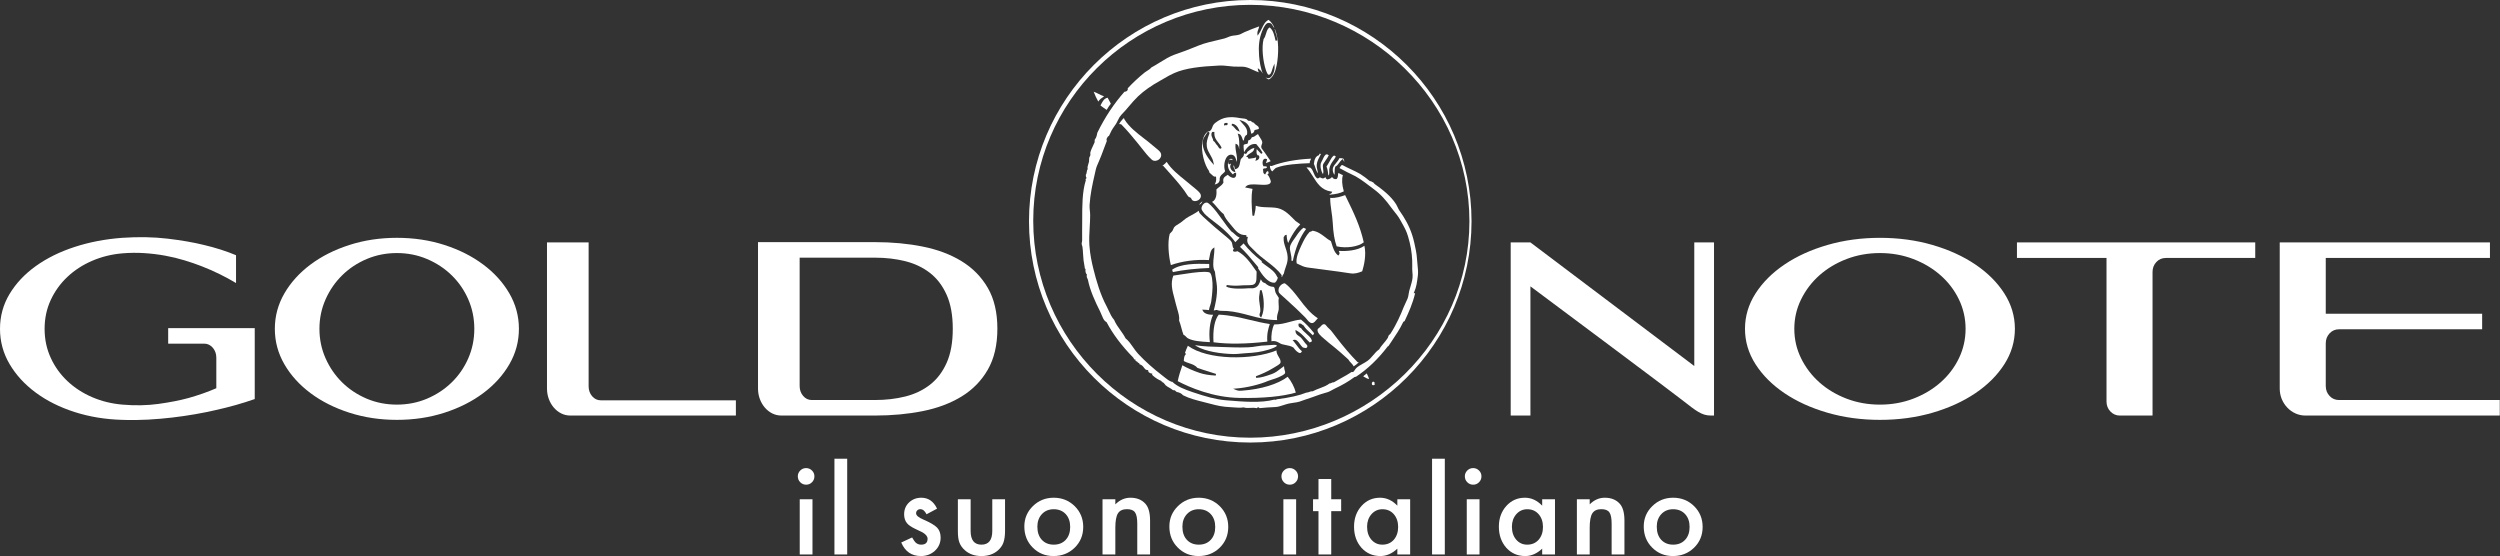 <svg xmlns="http://www.w3.org/2000/svg" width="3990" height="888" viewBox="0 0 3990 888" fill="none"><rect x="0" y="0" width="3990" height="888" fill="#333333" stroke="none"/><g clip-path="url(#clip0_1_2)"><path d="M345.245 570.917C345.245 564.685 343.375 559.381 339.619 555.017C335.872 550.665 331.316 548.457 325.96 548.457H268.409V523.691H406.551V537.511V554.311V636.864C386.829 643.829 365.599 649.816 342.879 654.792C333.236 657.033 322.684 659.137 311.223 661.125C299.761 663.129 287.761 664.873 275.231 666.364C262.7 667.853 249.689 668.983 236.191 669.724C222.699 670.464 208.981 670.608 195.052 670.095C168.061 669.353 142.731 665.176 119.051 657.588C95.388 650.001 74.704 639.652 57.037 626.591C39.36 613.52 25.441 598.336 15.268 581.04C5.086 563.743 0 544.997 0 524.829C0 504.66 5.086 486.115 15.268 469.189C25.441 452.253 39.36 437.441 57.046 424.751C74.73 412.052 95.404 401.844 119.085 394.123C142.756 386.4 168.096 381.559 195.095 379.555C221.024 377.811 245.075 378.249 267.256 380.884C289.437 383.503 308.663 386.821 324.957 390.831C344.024 395.327 361.271 400.835 376.707 407.327V451.74C359.78 441.533 341.472 432.591 321.775 424.877C313.412 421.627 304.368 418.527 294.616 415.547C284.873 412.548 274.591 410.064 263.779 408.076C252.965 406.089 241.773 404.717 230.203 403.967C218.64 403.225 206.968 403.344 195.195 404.345C178.049 405.828 161.991 409.811 147 416.287C132.011 422.747 118.891 431.268 107.648 441.845C96.39 452.423 87.505 464.725 80.979 478.797C74.452 492.844 71.184 508.213 71.184 524.879C71.184 541.544 74.452 556.972 80.987 571.145C87.513 585.335 96.398 597.705 107.657 608.265C118.891 618.841 132.011 627.373 147.009 633.84C161.999 640.308 178.067 644.283 195.204 645.765C215.549 647.525 234.776 647.147 252.872 644.655C270.977 642.161 286.877 639.037 300.587 635.307C316.645 630.8 331.535 625.571 345.245 619.584V570.917Z" fill="white"></path><path d="M828.184 524.829C828.184 544.997 823.097 563.86 812.917 581.411C802.744 598.977 788.815 614.329 771.139 627.525C753.463 640.713 732.839 651.129 709.268 658.709C685.705 666.304 660.408 670.095 633.411 670.095C606.623 670.095 581.392 666.304 557.712 658.709C534.04 651.129 513.357 640.713 495.689 627.525C478.013 614.329 464.076 598.977 453.895 581.411C443.723 563.86 438.644 544.997 438.644 524.829C438.644 504.66 443.723 485.813 453.895 468.247C464.076 450.704 478.013 435.328 495.689 422.14C513.357 408.927 534.04 398.535 557.712 390.948C581.392 383.36 606.623 379.555 633.411 379.555C660.408 379.555 685.705 383.36 709.268 390.948C732.839 398.535 753.463 408.927 771.139 422.14C788.815 435.328 802.744 450.704 812.917 468.247C823.097 485.813 828.184 504.66 828.184 524.829ZM633.411 645.765C650.531 645.765 666.589 642.599 681.563 636.267C696.544 629.899 709.656 621.251 720.889 610.32C732.132 599.364 740.957 586.548 747.375 571.869C753.791 557.183 757.008 541.503 757.008 524.829C757.008 508.163 753.791 492.491 747.375 477.804C740.957 463.109 732.132 450.301 720.889 439.353C709.656 428.405 696.544 419.765 681.563 413.408C666.589 407.065 650.531 403.883 633.411 403.883C616.289 403.883 600.239 407.065 585.257 413.408C570.276 419.765 557.223 428.405 546.099 439.353C534.975 450.301 526.14 463.109 519.613 477.804C513.088 492.491 509.82 508.163 509.82 524.829C509.82 541.503 513.088 557.183 519.613 571.869C526.14 586.548 534.975 599.364 546.099 610.32C557.223 621.251 570.276 629.899 585.257 636.267C600.239 642.599 616.289 645.765 633.411 645.765Z" fill="white"></path><path d="M1174.47 638.893V663.215H910.232C905.104 663.215 900.287 662.085 895.789 659.863C891.293 657.615 887.343 654.523 883.924 650.54C880.488 646.565 877.828 641.949 875.891 636.729C873.963 631.516 873.001 625.933 873.001 619.98V386.897H939.445V616.517C939.445 622.732 941.315 628.031 945.063 632.367C948.819 636.713 953.373 638.893 958.739 638.893H1174.47Z" fill="white"></path><path d="M1396.61 386.443C1423.63 386.443 1448.97 388.8 1472.67 393.541C1496.36 398.265 1517.04 406.056 1534.72 416.885C1552.41 427.715 1566.35 441.913 1576.53 459.471C1586.72 477.029 1591.81 498.756 1591.81 524.652C1591.81 550.539 1586.72 572.333 1576.53 589.992C1566.35 607.684 1552.41 621.943 1534.72 632.78C1517.04 643.601 1496.36 651.399 1472.67 656.132C1448.97 660.856 1423.63 663.215 1396.61 663.215H1247.09C1241.93 663.215 1237.11 662.085 1232.61 659.863C1228.11 657.615 1224.14 654.505 1220.71 650.523C1217.29 646.532 1214.6 641.925 1212.67 636.696C1210.75 631.465 1209.78 625.865 1209.78 619.895V386.443H1396.61ZM1396.49 638.431C1413.64 638.431 1429.72 636.569 1444.73 632.839C1459.73 629.091 1472.87 622.868 1484.12 614.135C1495.39 605.428 1504.27 593.764 1510.81 579.204C1517.35 564.635 1520.63 546.512 1520.63 524.829C1520.63 503.161 1517.35 485.029 1510.81 470.469C1504.27 455.884 1495.39 444.245 1484.12 435.513C1472.87 426.805 1459.73 420.573 1444.73 416.835C1429.72 413.096 1413.64 411.235 1396.49 411.235H1276.23V616.004C1276.23 622.236 1278.09 627.525 1281.84 631.879C1285.59 636.249 1290.15 638.431 1295.51 638.431H1396.49Z" fill="white"></path><path d="M2735.57 386.905V663.231H2730.95C2726.92 663.231 2723.29 662.717 2720.09 661.732C2716.91 660.747 2713.64 659.248 2710.32 657.26C2707 655.273 2703.44 652.847 2699.65 649.984C2695.85 647.129 2691.59 643.829 2686.85 640.107C2685.19 638.851 2680.44 635.256 2672.63 629.284C2664.8 623.323 2655.03 615.937 2643.29 607.095C2631.55 598.279 2618.45 588.449 2603.99 577.647C2589.53 566.825 2574.83 555.827 2559.91 544.635C2525.05 518.547 2485.95 489.333 2442.56 457.012V663.231H2411.07V386.905H2442.56L2704.08 584.156V584.535V386.905H2735.57Z" fill="white"></path><path d="M3215.77 524.836C3215.77 544.997 3210.15 563.86 3198.89 581.411C3187.63 598.977 3172.24 614.345 3152.68 627.543C3133.16 640.729 3110.33 651.137 3084.27 658.725C3058.21 666.313 3030.25 670.103 3000.4 670.103C2970.77 670.103 2942.87 666.313 2916.69 658.725C2890.49 651.137 2867.64 640.729 2848.09 627.543C2828.55 614.345 2813.15 598.977 2801.88 581.411C2790.64 563.86 2785 544.997 2785 524.836C2785 504.676 2790.64 485.821 2801.88 468.255C2813.15 450.713 2828.55 435.336 2848.09 422.14C2867.64 408.936 2890.49 398.552 2916.69 390.956C2942.87 383.368 2970.77 379.571 3000.4 379.571C3030.25 379.571 3058.21 383.368 3084.27 390.956C3110.33 398.552 3133.16 408.936 3152.68 422.14C3172.24 435.336 3187.63 450.713 3198.89 468.255C3210.15 485.821 3215.77 504.676 3215.77 524.836ZM3000.4 645.781C3019.32 645.781 3037.08 642.608 3053.63 636.267C3070.19 629.916 3084.69 621.277 3097.12 610.32C3109.55 599.364 3119.31 586.556 3126.41 571.869C3133.49 557.183 3137.07 541.511 3137.07 524.836C3137.07 508.163 3133.49 492.491 3126.41 477.813C3119.31 463.125 3109.55 450.309 3097.12 439.361C3084.69 428.415 3070.19 419.765 3053.63 413.416C3037.08 407.075 3019.32 403.883 3000.4 403.883C2981.47 403.883 2963.71 407.075 2947.15 413.416C2930.59 419.765 2916.13 428.415 2903.83 439.361C2891.53 450.309 2881.76 463.125 2874.56 477.813C2867.33 492.491 2863.72 508.163 2863.72 524.836C2863.72 541.511 2867.33 557.183 2874.56 571.869C2881.76 586.556 2891.53 599.364 2903.83 610.32C2916.13 621.277 2930.59 629.916 2947.15 636.267C2963.71 642.608 2981.47 645.781 3000.4 645.781Z" fill="white"></path><path d="M3599.36 386.905V411.697H3456.79C3450.63 411.697 3445.53 413.879 3441.49 418.232C3437.47 422.587 3435.45 427.875 3435.45 434.081V663.231H3383.29C3377.37 663.231 3372.35 661.049 3368.19 656.696C3364.05 652.341 3361.99 647.061 3361.99 640.839V411.697H3219.05V386.905H3599.36Z" fill="white"></path><path d="M3733.25 525.527C3727.09 525.527 3722 527.708 3717.96 532.071C3713.93 536.433 3711.91 541.729 3711.91 547.969V616.004C3711.91 622.236 3713.93 627.543 3717.96 631.895C3722 636.267 3727.09 638.448 3733.25 638.448H3989.61V663.231H3679.61C3673.95 663.231 3668.61 662.103 3663.65 659.871C3658.68 657.631 3654.31 654.523 3650.52 650.54C3646.73 646.573 3643.77 641.967 3641.63 636.747C3639.51 631.525 3638.45 625.933 3638.45 619.98V386.905H3973.96V411.697H3711.91V500.735H3961.51V525.527H3733.25Z" fill="white"></path><path d="M1273.3 760.168C1273.3 756.613 1274.59 753.54 1277.19 750.945C1279.78 748.352 1282.89 747.056 1286.5 747.056C1290.18 747.056 1293.31 748.352 1295.91 750.945C1298.5 753.472 1299.8 756.58 1299.8 760.26C1299.8 763.941 1298.5 767.072 1295.91 769.667C1293.38 772.26 1290.27 773.557 1286.59 773.557C1282.91 773.557 1279.78 772.26 1277.19 769.667C1274.59 767.072 1273.3 763.906 1273.3 760.168ZM1296.72 796.808V884.918H1276.37V796.808H1296.72Z" fill="white"></path><path d="M1352.13 732.124V884.918H1331.77V732.124H1352.13Z" fill="white"></path><path d="M1495.53 811.824L1478.72 820.783C1476.07 815.352 1472.77 812.64 1468.85 812.64C1466.99 812.64 1465.39 813.255 1464.07 814.493C1462.73 815.73 1462.08 817.313 1462.08 819.241C1462.08 822.618 1465.99 825.963 1473.83 829.28C1484.63 833.929 1491.89 838.206 1495.63 842.13C1499.37 846.048 1501.24 851.328 1501.24 857.963C1501.24 866.46 1498.11 873.576 1491.84 879.311C1485.75 884.734 1478.39 887.453 1469.76 887.453C1454.99 887.453 1444.52 880.245 1438.37 865.829L1455.75 857.779C1458.15 861.998 1460 864.683 1461.25 865.829C1463.73 868.118 1466.68 869.264 1470.12 869.264C1477 869.264 1480.43 866.13 1480.43 859.857C1480.43 856.245 1477.77 852.868 1472.48 849.727C1470.43 848.7 1468.37 847.706 1466.33 846.745C1464.27 845.777 1462.19 844.783 1460.08 843.756C1454.17 840.859 1450 837.971 1447.6 835.073C1444.52 831.393 1442.99 826.661 1442.99 820.868C1442.99 813.213 1445.61 806.88 1450.85 801.869C1456.23 796.867 1462.73 794.365 1470.4 794.365C1481.67 794.365 1490.05 800.184 1495.53 811.824Z" fill="white"></path><path d="M1549.13 796.808V847.377C1549.13 861.972 1554.89 869.264 1566.41 869.264C1577.93 869.264 1583.68 861.972 1583.68 847.377V796.808H1604.04V847.834C1604.04 854.881 1603.17 860.977 1601.41 866.099C1599.73 870.687 1596.8 874.813 1592.64 878.494C1585.77 884.464 1577.03 887.453 1566.41 887.453C1555.85 887.453 1547.15 884.464 1540.27 878.494C1536.04 874.813 1533.05 870.687 1531.31 866.099C1529.63 861.998 1528.77 855.908 1528.77 847.834V796.808H1549.13Z" fill="white"></path><path d="M1655.64 840.589C1655.64 849.399 1658 856.363 1662.71 861.492C1667.53 866.669 1673.88 869.264 1681.79 869.264C1689.75 869.264 1696.11 866.704 1700.88 861.575C1705.64 856.455 1708.01 849.61 1708.01 841.045C1708.01 832.48 1705.64 825.634 1700.88 820.505C1696.05 815.318 1689.68 812.732 1681.79 812.732C1674 812.732 1667.71 815.318 1662.88 820.505C1658.05 825.693 1655.64 832.388 1655.64 840.589ZM1634.84 840.227C1634.84 827.503 1639.39 816.683 1648.49 807.756C1657.6 798.829 1668.69 794.365 1681.79 794.365C1694.93 794.365 1706.09 798.855 1715.25 807.84C1724.31 816.835 1728.83 827.865 1728.83 840.952C1728.83 854.157 1724.28 865.229 1715.16 874.157C1706 883.016 1694.75 887.453 1681.43 887.453C1668.21 887.453 1657.15 882.924 1648.23 873.879C1639.29 864.952 1634.84 853.735 1634.84 840.227Z" fill="white"></path><path d="M1759.63 796.808H1780.07V804.951C1787.19 797.893 1795.2 794.365 1804.13 794.365C1814.37 794.365 1822.37 797.592 1828.11 804.043C1833.04 809.532 1835.52 818.484 1835.52 830.913V884.918H1815.08V835.705C1815.08 827.023 1813.87 821.018 1811.45 817.701C1809.11 814.324 1804.81 812.64 1798.61 812.64C1791.85 812.64 1787.05 814.872 1784.23 819.335C1781.45 823.739 1780.07 831.428 1780.07 842.4V884.918H1759.63V796.808Z" fill="white"></path><path d="M1887.12 840.589C1887.12 849.399 1889.47 856.363 1894.17 861.492C1899 866.669 1905.36 869.264 1913.25 869.264C1921.23 869.264 1927.59 866.704 1932.35 861.575C1937.12 856.455 1939.49 849.61 1939.49 841.045C1939.49 832.48 1937.12 825.634 1932.35 820.505C1927.52 815.318 1921.16 812.732 1913.25 812.732C1905.48 812.732 1899.17 815.318 1894.35 820.505C1889.53 825.693 1887.12 832.388 1887.12 840.589ZM1866.31 840.227C1866.31 827.503 1870.87 816.683 1879.97 807.756C1889.08 798.829 1900.17 794.365 1913.25 794.365C1926.41 794.365 1937.56 798.855 1946.73 807.84C1955.77 816.835 1960.29 827.865 1960.29 840.952C1960.29 854.157 1955.75 865.229 1946.64 874.157C1937.48 883.016 1926.23 887.453 1912.89 887.453C1899.69 887.453 1888.63 882.924 1879.69 873.879C1870.77 864.952 1866.31 853.735 1866.31 840.227Z" fill="white"></path><path d="M2045.19 760.168C2045.19 756.613 2046.49 753.54 2049.08 750.945C2051.68 748.352 2054.77 747.056 2058.4 747.056C2062.08 747.056 2065.21 748.352 2067.8 750.945C2070.4 753.472 2071.69 756.58 2071.69 760.26C2071.69 763.941 2070.4 767.072 2067.8 769.667C2065.28 772.26 2062.17 773.557 2058.49 773.557C2054.81 773.557 2051.68 772.26 2049.08 769.667C2046.49 767.072 2045.19 763.906 2045.19 760.168ZM2068.63 796.808V884.918H2048.27V796.808H2068.63Z" fill="white"></path><path d="M2124.65 815.806V884.918H2104.31V815.806H2095.61V796.808H2104.31V764.512H2124.65V796.808H2140.49V815.806H2124.65Z" fill="white"></path><path d="M2181.87 840.589C2181.87 849.036 2184.12 855.908 2188.65 861.215C2193.29 866.587 2199.15 869.264 2206.2 869.264C2213.73 869.264 2219.83 866.669 2224.47 861.492C2229.11 856.118 2231.44 849.305 2231.44 841.045C2231.44 832.783 2229.11 825.963 2224.47 820.599C2219.83 815.352 2213.8 812.732 2206.37 812.732C2199.37 812.732 2193.53 815.386 2188.83 820.691C2184.19 826.056 2181.87 832.691 2181.87 840.589ZM2230.16 796.808H2250.61V884.918H2230.16V875.689C2221.79 883.529 2212.76 887.453 2203.12 887.453C2190.93 887.453 2180.87 883.049 2172.91 874.241C2165 865.256 2161.05 854.039 2161.05 840.589C2161.05 827.386 2165 816.38 2172.91 807.569C2180.81 798.771 2190.69 794.365 2202.57 794.365C2212.83 794.365 2222.03 798.585 2230.16 807.032V796.808Z" fill="white"></path><path d="M2305.92 732.124V884.918H2285.57V732.124H2305.92Z" fill="white"></path><path d="M2337.89 760.168C2337.89 756.613 2339.19 753.54 2341.77 750.945C2344.37 748.352 2347.48 747.056 2351.11 747.056C2354.77 747.056 2357.92 748.352 2360.51 750.945C2363.11 753.472 2364.4 756.58 2364.4 760.26C2364.4 763.941 2363.11 767.072 2360.51 769.667C2357.97 772.26 2354.87 773.557 2351.19 773.557C2347.51 773.557 2344.37 772.26 2341.77 769.667C2339.19 767.072 2337.89 763.906 2337.89 760.168ZM2361.32 796.808V884.918H2340.96V796.808H2361.32Z" fill="white"></path><path d="M2413.01 840.589C2413.01 849.036 2415.27 855.908 2419.8 861.215C2424.44 866.587 2430.28 869.264 2437.35 869.264C2444.88 869.264 2450.97 866.669 2455.61 861.492C2460.27 856.118 2462.59 849.305 2462.59 841.045C2462.59 832.783 2460.27 825.963 2455.61 820.599C2450.97 815.352 2444.95 812.732 2437.53 812.732C2430.53 812.732 2424.68 815.386 2419.97 820.691C2415.33 826.056 2413.01 832.691 2413.01 840.589ZM2461.32 796.808H2481.76V884.918H2461.32V875.689C2452.93 883.529 2443.92 887.453 2434.27 887.453C2422.08 887.453 2412.01 883.049 2404.05 874.241C2396.16 865.256 2392.2 854.039 2392.2 840.589C2392.2 827.386 2396.16 816.38 2404.05 807.569C2411.96 798.771 2421.85 794.365 2433.72 794.365C2443.97 794.365 2453.17 798.585 2461.32 807.032V796.808Z" fill="white"></path><path d="M2516.71 796.808H2537.16V804.951C2544.28 797.893 2552.31 794.365 2561.23 794.365C2571.48 794.365 2579.47 797.592 2585.2 804.043C2590.13 809.532 2592.61 818.484 2592.61 830.913V884.918H2572.16V835.705C2572.16 827.023 2570.96 821.018 2568.56 817.701C2566.2 814.324 2561.92 812.64 2555.71 812.64C2548.95 812.64 2544.16 814.872 2541.32 819.335C2538.55 823.739 2537.16 831.428 2537.16 842.4V884.918H2516.71V796.808Z" fill="white"></path><path d="M2644.21 840.589C2644.21 849.399 2646.57 856.363 2651.27 861.492C2656.09 866.669 2662.45 869.264 2670.36 869.264C2678.32 869.264 2684.68 866.704 2689.44 861.575C2694.21 856.455 2696.59 849.61 2696.59 841.045C2696.59 832.48 2694.21 825.634 2689.44 820.505C2684.63 815.318 2678.25 812.732 2670.36 812.732C2662.57 812.732 2656.28 815.318 2651.45 820.505C2646.63 825.693 2644.21 832.388 2644.21 840.589ZM2623.41 840.227C2623.41 827.503 2627.96 816.683 2637.07 807.756C2646.17 798.829 2657.27 794.365 2670.36 794.365C2683.51 794.365 2694.67 798.855 2703.83 807.84C2712.88 816.835 2717.4 827.865 2717.4 840.952C2717.4 854.157 2712.84 865.229 2703.73 874.157C2694.57 883.016 2683.33 887.453 2670 887.453C2656.79 887.453 2645.72 882.924 2636.8 873.879C2627.87 864.952 2623.41 853.735 2623.41 840.227Z" fill="white"></path><path d="M2262.37 422.899C2262.05 419.868 2261.72 416.732 2261.56 413.532C2261.08 404.581 2258.83 394.653 2257.19 387.401C2253.09 369.328 2247.16 357.4 2239.52 345.049C2238.13 342.797 2236.6 340.596 2235.13 338.468C2235.13 338.468 2233.45 336.033 2233.45 336.024C2232.27 334.251 2231.39 332.357 2230.53 330.528C2229.79 328.939 2229.09 327.436 2228.21 326.032C2219.85 312.697 2206.13 302.325 2193.92 293.647L2193.83 293.579L2193.75 293.496C2193 292.752 2192.31 291.983 2191.68 291.109C2190.67 290.86 2189.88 290.409 2189.29 289.976C2188.53 289.416 2188.08 289.081 2187.04 289.181L2186.47 289.233L2186.04 288.865C2181.97 285.427 2175.55 280.484 2171.05 277.763C2166.44 275.015 2161.89 272.9 2157.07 270.661C2154.35 269.397 2151.52 268.091 2148.61 266.625C2147.89 266.276 2147.08 265.836 2146.23 265.368C2144.88 264.635 2142.64 263.427 2141.99 263.34C2140.76 263.519 2139.83 265.004 2138.92 266.451C2138.53 267.069 2138.15 267.664 2137.73 268.191C2139.85 269.279 2141.95 270.415 2144 271.54C2147.8 273.636 2151.75 275.803 2155.84 277.567C2166.75 282.348 2176.07 289.419 2185.07 296.259C2187.48 298.099 2189.99 300.001 2192.49 301.839C2204.25 310.515 2211.95 319.607 2220.53 331.468C2222.31 333.919 2224.07 336.097 2225.77 338.207C2228.89 342.068 2231.84 345.716 2234.53 350.603C2235.53 352.475 2236.56 354.283 2237.56 356.033C2241.21 362.492 2244.67 368.592 2247.21 377.217C2251.27 390.741 2253.25 402.207 2253.87 415.564C2254 418.667 2253.97 421.719 2253.95 424.948L2253.91 429.479C2253.91 431.127 2254.07 432.841 2254.21 434.655C2254.49 437.665 2254.76 440.779 2254.36 443.925C2253.8 448.569 2252.28 453.609 2250.81 458.483C2250.23 460.396 2249.68 462.205 2249.2 463.989C2248.73 465.704 2248.47 467.487 2248.2 469.216C2247.84 471.583 2247.47 474.033 2246.6 476.26C2245.65 478.609 2244.53 480.923 2243.45 483.163C2242.31 485.544 2241.12 488.001 2240.12 490.523C2235.85 501.54 2228.79 517.735 2219.36 532.317C2218.84 533.136 2218.13 533.727 2217.49 534.247C2217.01 534.635 2216.57 535.004 2216.33 535.375C2216.03 535.856 2215.84 536.508 2215.64 537.199C2215.41 537.987 2215.15 538.876 2214.65 539.693C2212.77 542.675 2210.49 545.361 2208.28 547.963C2205.65 551.068 2203.17 554.001 2201.33 557.375L2201.17 557.668L2200.89 557.852C2197.32 560.208 2194.56 563.447 2191.63 566.876C2188.85 570.12 2185.99 573.476 2182.36 576.047C2180.03 577.704 2177.45 579.152 2174.95 580.547C2171.23 582.631 2167.37 584.785 2164.37 587.651C2163.67 588.333 2163.08 589.233 2162.47 590.183C2161.79 591.235 2161.08 592.325 2160.11 593.279L2159.95 593.437L2159.75 593.535C2158.52 594.117 2157.67 593.817 2157.16 593.587C2157.15 593.607 2157.15 593.595 2157.13 593.615L2157.01 593.753L2156.87 593.859C2151.61 597.375 2146.53 600.175 2141.16 603.141C2137.32 605.256 2133.35 607.447 2129.17 609.983L2128.79 610.224L2128.32 610.171C2127.17 610.039 2126.19 610.54 2125.15 611.071C2124.17 611.564 2123.09 612.069 2121.92 611.972C2117.55 615.473 2111.88 617.625 2106.37 619.672C2102.63 621.063 2098.76 622.5 2095.44 624.335L2095.07 624.539L2094.64 624.493C2092.88 624.308 2091.72 624.765 2090.25 625.34C2088.81 625.907 2087.17 626.532 2084.76 626.671C2073.65 631.191 2058.91 634.533 2038.4 637.183C2038 637.24 2037.57 637.424 2037.15 637.605C2036.39 637.933 2035.08 638.465 2033.96 637.776C2012.29 643.493 1983.85 641.121 1958.72 639.003L1955.08 638.699C1947.17 638.065 1937.88 636.023 1931.47 634.417C1924.03 632.525 1914.8 629.713 1903.27 625.816C1890.28 621.376 1878.87 616.977 1870.72 609.105L1870.63 609.515C1870.53 609.503 1870.47 609.444 1870.37 609.417L1870.36 609.461C1865.91 608.041 1862.24 605.067 1858.69 602.188C1857.71 601.389 1856.68 600.559 1855.68 599.795C1841.04 588.593 1827.48 576.46 1816.49 564.713C1813.4 561.399 1810.79 557.641 1808.27 554.008C1804.71 548.864 1801.33 544.005 1796.68 540.259L1796.45 540.077L1796.32 539.823C1793.97 535.205 1790.91 530.931 1787.95 526.792C1784.28 521.681 1780.51 516.4 1778.15 510.54C1774.37 506.335 1771.97 501.148 1769.67 496.123C1768.63 493.873 1767.56 491.548 1766.39 489.324C1755.89 469.781 1749.63 447.627 1744.88 428.533C1742.55 419.081 1739.73 406.383 1738.71 391.985C1738.03 382.264 1738.6 372.435 1739.15 362.932C1739.51 356.583 1739.88 350.017 1739.91 343.451C1739.91 341.001 1739.65 338.541 1739.41 336.164C1739.12 333.289 1738.83 330.317 1738.97 327.4C1739.92 310.212 1743.6 293.959 1747.17 278.241L1748.81 270.949C1749.71 266.872 1751.41 263.043 1753.07 259.339C1753.07 259.339 1753.6 258.113 1753.61 258.109C1756.6 251.381 1759.19 244.385 1761.68 237.62C1763.24 233.351 1764.85 229.02 1766.57 224.717C1765.17 222.716 1766.71 220.345 1767.56 219.055C1767.67 218.883 1767.77 218.719 1767.85 218.591L1768.85 216.937L1769.51 217.761C1770.87 214.692 1772.29 211.649 1773.87 208.704C1775.21 206.151 1776.89 203.765 1778.53 201.459C1779.29 200.38 1780.08 199.267 1780.81 198.159C1782.08 196.275 1783.08 194.201 1784.04 192.196C1784.89 190.428 1785.77 188.6 1786.81 186.956C1788.4 184.465 1790.85 181.897 1793.21 179.412C1794.31 178.265 1795.43 177.083 1796.43 175.941C1798.59 173.507 1800.57 171.163 1802.49 168.896C1806.87 163.74 1810.99 158.869 1816.36 153.744C1825.35 145.191 1837.85 136.332 1851.6 128.799C1854.29 127.327 1856.6 125.968 1858.83 124.655C1863.32 121.997 1867.57 119.488 1874.13 116.589C1892.13 108.657 1915.69 106.072 1945.51 104.628C1951.03 104.369 1956.36 104.96 1961.52 105.531C1964.25 105.835 1966.83 106.119 1969.44 106.291C1971.51 106.425 1973.76 106.397 1976.16 106.368C1980.36 106.316 1984.71 106.261 1988.28 107.136C1992.16 108.089 1995.79 109.761 1999.63 111.529C2002.73 112.952 2005.91 114.392 2009.25 115.456C2009.25 115.444 2009.24 115.429 2009.23 115.419C2008.64 114.409 2007.96 113.261 2007.8 112.016L2007.39 108.76L2009.97 110.78C2012.13 112.46 2013.68 114.605 2015.25 117.013L2015.33 116.996C2012 109.448 2010.11 97.484 2009.49 89.059C2008.29 73.191 2009.71 61.495 2014.21 49.944C2017.73 41.027 2020.99 36.772 2024.45 36.548C2028.72 36.267 2030.24 39.152 2031.47 41.472C2031.99 42.435 2032.51 43.305 2033.16 44.047L2033.73 43.813C2031.4 38.608 2028.37 34.533 2024.72 31.699C2019.27 34.203 2016.63 39.611 2013.88 45.355C2012.49 48.245 2011.07 51.233 2009.24 53.84L2007.03 57.001L2006.79 53.144C2006.67 51.056 2007.41 49.081 2008.21 46.992C2008.81 45.415 2009.43 43.797 2009.68 42.064C2001.83 44.853 1993.75 48.031 1986.17 51.329C1985.12 51.796 1983.97 52.395 1982.87 52.977C1981.19 53.865 1979.44 54.783 1977.87 55.275C1975.52 56.028 1973.03 56.309 1970.6 56.58C1968.57 56.811 1966.64 57.025 1964.83 57.496C1962.99 57.985 1961.19 58.735 1959.43 59.457C1957.69 60.173 1955.91 60.917 1954.03 61.431C1949.48 62.656 1944.89 63.711 1940.47 64.732C1933.79 66.272 1927.47 67.729 1921.25 69.712C1915.55 71.529 1910.01 73.808 1904.64 76.013C1900.51 77.713 1896.24 79.472 1891.92 81.005L1886.13 83.032C1877.83 85.915 1869.97 88.637 1862.75 92.684C1858.71 94.935 1854.81 97.361 1851.05 99.708C1846.69 102.435 1842.17 105.247 1837.47 107.745C1835.59 110.103 1833.19 111.608 1830.85 113.043C1829.51 113.864 1828.24 114.639 1827.08 115.561C1817.32 123.383 1808.28 131.879 1799.77 140.945C1800.08 141.704 1800.11 142.543 1799.79 143.353C1799.24 144.764 1797.76 145.953 1796.25 146.177L1794.64 146.419C1777.83 165.404 1763.48 187.113 1751.27 212.009C1750.47 217.209 1749.44 219.956 1747.08 223.181C1747.23 224.685 1747.23 224.865 1747.07 226.475L1747.04 226.828L1747.01 227.036L1746.93 227.229C1746.13 229.099 1745.25 230.959 1744.41 232.756C1742.63 236.528 1740.95 240.091 1740.13 243.477C1740.01 243.928 1740.08 244.545 1740.16 245.201C1740.24 245.989 1740.35 246.885 1740.15 247.743C1739.97 248.601 1739.56 249.344 1739.16 250.064C1738.85 250.637 1738.56 251.177 1738.44 251.691C1738.24 252.493 1738.24 253.507 1738.25 254.581C1738.25 255.74 1738.25 256.941 1738.03 258.124C1737.71 259.628 1737.28 260.992 1736.85 262.313C1736.05 264.857 1735.36 267.055 1735.89 269.216L1736.05 269.895L1735.6 270.424C1734.93 271.189 1734.71 272.747 1734.48 274.252C1734.23 275.993 1733.91 277.895 1732.84 279.249C1733.16 280.024 1733.16 280.792 1733.13 281.407C1733.09 282.159 1733.09 282.537 1733.44 282.945L1734.45 284.124L1733.23 284.907C1733.19 285.008 1733.12 285.243 1733.07 285.409C1732.99 285.727 1732.81 286.271 1732.48 286.759C1732.52 286.801 1732.56 286.812 1732.6 286.859L1733.07 287.424L1732.85 288.125C1727.16 306.319 1727.19 328.724 1727.2 350.393C1727.21 356.552 1727.21 362.921 1727.08 369.031C1727.03 371.952 1727.05 374.749 1727.09 377.453C1727.12 379.495 1727.15 381.605 1727.12 383.704C1727.12 384.752 1726.89 385.763 1726.67 386.735C1726.45 387.659 1726.24 388.525 1726.28 389.279C1726.31 389.939 1726.59 390.685 1726.88 391.473C1727.16 392.241 1727.45 393.036 1727.57 393.892C1728.12 397.604 1728.35 401.555 1728.56 405.376C1728.75 408.731 1728.95 412.199 1729.36 415.533C1729.75 418.651 1730.4 422.653 1731.12 426.245C1731.31 427.196 1731.33 427.859 1731.35 428.296C1731.36 428.401 1731.36 428.488 1731.37 428.575C1731.44 428.62 1731.55 428.684 1731.75 428.789L1732.56 429.231L1732.44 430.157C1732.07 433.023 1732.84 436.256 1734.23 437.68L1734.77 438.227L1734.57 438.969C1733.91 441.484 1734.83 443.364 1736.09 445.965L1736.21 446.217L1736.29 446.376L1736.33 446.549C1739.71 463.788 1748.08 481.82 1755.81 497.187C1756.69 498.932 1757.47 500.845 1758.21 502.693C1759.83 506.719 1761.51 510.88 1764.28 513.008C1764.64 513.315 1765.04 513.563 1765.6 513.824L1766.01 514.015L1766.23 514.419C1776.25 533.403 1790.23 551.936 1808.95 571.067L1809.16 571.285L1809.27 571.572C1809.37 571.885 1809.45 572.156 1809.53 572.401C1809.88 573.499 1809.88 573.499 1811.25 573.725L1812.13 573.871L1812.35 574.733C1812.43 575.051 1812.45 575.507 1812.28 575.959C1812.59 576.099 1812.88 576.231 1813.16 576.347C1814.35 576.844 1815.75 577.437 1816.2 578.955C1816.89 578.959 1817.53 579.181 1818 579.645C1818.4 580.029 1818.67 580.632 1818.68 581.36C1822.48 582.371 1824.32 584.839 1825.81 586.875C1827.2 588.775 1828.29 590.271 1830.65 590.503L1832.89 590.725L1831.84 592.313C1832.36 592.403 1833.09 592.625 1833.31 593.481C1833.36 593.688 1833.33 593.865 1833.32 594.043C1833.51 594.168 1833.72 594.288 1833.91 594.412C1835.08 595.225 1836.09 595.932 1837.63 596.105L1839.08 596.271L1838.8 597.707C1838.68 598.291 1839.83 599.289 1840.52 599.907C1844.04 602.999 1848.53 605.881 1852.27 607.431L1853.32 607.872L1853.2 608.388C1854.4 608.712 1855.04 609.387 1855.35 610.039C1857.17 610.707 1858.19 612.097 1859.08 613.336C1859.53 613.961 1859.96 614.559 1860.45 615.005C1862.11 616.5 1864.05 617.584 1866.11 618.733C1868.05 619.824 1870.05 620.972 1871.83 622.488C1872.11 622.556 1872.39 622.616 1872.61 622.688C1873.13 622.857 1873.45 622.959 1874.07 622.857L1874.69 622.759L1875.16 623.163L1875.61 623.551C1876.37 624.191 1877.16 624.859 1877.93 625.537C1882.48 626.34 1885.79 628.061 1888.04 630.78C1897.89 635.888 1909.68 638.849 1922.17 641.977L1933.08 644.771C1941.64 647.069 1951.05 649.349 1963.47 649.821C1965.32 649.896 1967.27 650.051 1969.33 650.217C1974.56 650.631 1979.96 651.057 1984.35 650.228L1984.65 650.168L1984.96 650.255C1988.95 651.367 1992.13 651.181 1995.49 650.985C1998.63 650.801 2001.87 650.62 2006.04 651.476C2006.29 650.948 2006.95 649.803 2008.68 650.157L2009.11 650.243L2009.4 650.559C2009.67 650.845 2009.93 651.117 2010.2 651.385C2018.21 650.609 2026.07 650.061 2035.57 649.624C2039.45 649.471 2043.73 648.08 2048.27 646.611C2051.24 645.649 2054.31 644.653 2057.37 643.983C2059.89 643.455 2062.35 643.119 2064.71 642.792C2068.08 642.329 2071.27 641.892 2074.11 640.967C2075.15 640.628 2076.24 640.223 2077.41 639.791C2078.97 639.215 2080.73 638.563 2082.75 637.923C2091.27 635.181 2099.52 632.197 2106.47 629.641C2108.87 628.756 2111.33 628.085 2113.71 627.433C2115.72 626.887 2117.61 626.367 2119.45 625.74C2121.53 624.995 2123.65 623.811 2125.91 622.556C2127.41 621.716 2128.96 620.848 2130.53 620.107C2141.87 614.891 2152.83 608.471 2161.4 602.037L2161.56 601.916L2161.75 601.848C2162.23 601.675 2162.72 601.569 2163.19 601.464C2163.71 601.347 2164.25 601.229 2164.47 601.111C2182.76 588.891 2199.03 573.385 2214.2 553.703C2214.2 553.703 2215.35 552.225 2215.36 552.236L2215.69 552.737L2221.28 544.336C2227.67 534.843 2234.28 525.028 2239.45 514.116L2239.51 513.989L2239.6 513.872C2240.08 513.245 2240.73 512.979 2241.27 512.764C2241.43 512.696 2241.63 512.609 2241.73 512.541C2248.57 497.835 2254.52 484.884 2258.56 467.935C2258.44 467.943 2258.36 468.003 2258.21 467.996L2256.21 467.908L2257.04 466.084C2260.55 458.421 2261.56 450.409 2262.63 441.924C2262.63 441.924 2262.92 439.652 2262.92 439.656C2263.6 434.244 2263.01 428.733 2262.37 422.899Z" fill="white"></path><path d="M1871.09 607.792C1871.13 607.747 1871.13 607.703 1871.16 607.653C1871.12 607.619 1871.08 607.589 1871.05 607.556L1870.97 607.883C1871.01 607.845 1871.07 607.837 1871.09 607.792Z" fill="white"></path><path d="M2193.73 610.1C2192.81 609.323 2191.65 608.716 2190.68 609.469C2189.51 610.375 2189.07 612.607 2189.79 613.888C2190.57 615.281 2192.55 614.86 2193.85 614.392C2194.07 614.041 2194.05 613.612 2193.89 612.533C2193.79 611.859 2193.71 611.019 2193.73 610.1Z" fill="white"></path><path d="M2181.31 595.961C2180.51 596.72 2179.67 597.393 2178.81 598.011C2177.64 598.852 2176.52 599.656 2175.75 600.723C2176.71 601.189 2177.65 601.717 2178.57 602.271C2180.8 603.627 2182.93 604.901 2185.09 604.675C2184.2 601.98 2183.07 599.539 2181.83 597.036C2181.65 596.685 2181.48 596.32 2181.31 595.961Z" fill="white"></path><path d="M2177.6 392.241C2166.11 400.393 2147.92 401.053 2136.68 400.517C2136.77 400.719 2136.85 400.915 2136.96 401.121C2137.68 402.568 2138.76 404.755 2136.71 406.907L2135.84 407.827L2134.87 407.012C2129.64 402.633 2127.45 395.495 2125.35 388.589C2124.95 387.285 2124.56 386.064 2124.17 384.853C2120.65 382.913 2117.55 380.557 2114.56 378.251C2108.77 373.775 2103.28 369.56 2094.83 368.193C2093.57 369.027 2092.12 369.889 2090.09 370.168C2084.53 376.052 2080.68 383.743 2077.25 391.144L2076.77 392.173C2073.29 399.715 2067.56 412.205 2069.56 420.385C2070.35 420.765 2071.13 421.145 2071.97 421.56C2076.44 423.765 2081.05 426.049 2086.25 426.833C2095.87 428.273 2106.4 429.615 2116.6 430.912C2129.41 432.54 2142.67 434.225 2154.63 436.173C2162.59 437.492 2168.45 435.265 2174.08 432.988C2176.97 423.765 2180.88 407.08 2177.6 392.241Z" fill="white"></path><path d="M2112.92 540.364C2113.69 541.02 2114.37 541.585 2114.95 542.103C2118.68 545.483 2122.79 548.725 2126.4 551.584L2127.47 552.425C2134.95 558.361 2141.52 564.309 2147.88 570.057L2151.8 573.592C2151.8 573.592 2151.99 573.755 2151.99 573.757L2152.09 573.969C2153.11 575.892 2154.56 577.399 2156.11 578.997C2157.72 580.673 2159.36 582.439 2160.56 584.719C2163.52 582.864 2166.08 580.621 2168.61 578.197C2168.23 578.1 2167.89 578.028 2167.47 578.065L2166.83 578.123L2166.37 577.669C2155.63 566.804 2144.24 553.492 2131.57 536.98L2129.05 533.644C2126.23 529.852 2123.77 526.577 2120.48 523.807C2119.36 522.88 2118.36 521.663 2117.39 520.483C2116.41 519.295 2115.2 517.819 2114.48 517.617C2111.71 516.824 2110.17 518.255 2107.99 520.705C2107.59 521.161 2107.17 521.632 2106.73 522.069C2105.77 523.007 2104.95 523.612 2104.27 524.101C2103.72 524.504 2103.24 524.855 2103.13 525.096C2100.95 530.32 2108.44 536.607 2112.92 540.364Z" fill="white"></path><path d="M2146.8 311.397C2140.56 313.649 2132.23 316.525 2123.04 315.801C2122.91 322.787 2123.91 329.871 2125 337.349C2125.83 343.068 2126.69 348.981 2127.01 354.923C2127.89 371.965 2129.73 383.117 2133.29 393.157C2148.75 396.667 2167.73 393.847 2176.56 386.765C2170.76 360.445 2160.04 338.471 2149.65 317.225L2146.8 311.397Z" fill="white"></path><path d="M2129.99 278.989C2130.08 277.577 2130.13 276.177 2130.12 274.817C2130.12 271.847 2130.12 269.043 2131.11 266.309L2131.28 265.801L2131.77 265.559C2134.04 264.419 2135.52 262.365 2137.07 260.193C2138.44 258.267 2139.87 256.276 2141.95 254.815L2143.53 253.697L2144.03 255.575C2144.33 256.747 2144.89 257.609 2145.69 258.247C2145.31 256.961 2145 255.575 2144.87 253.987C2143.55 252.527 2140.59 252.372 2137.59 252.523C2136.67 254.941 2134.8 257.252 2132.76 259.673C2130.29 262.609 2127.75 265.644 2127.23 268.765C2126.61 272.271 2127.55 276.579 2129.99 278.989Z" fill="white"></path><path d="M2086.15 267.183C2085.77 267.179 2085.44 267.168 2085.09 267.163C2088.96 271.439 2092.13 276.399 2095.19 281.264C2102.31 292.653 2109.03 303.411 2124.43 305.684L2126.21 305.947L2125.45 307.591C2124.76 309.08 2123.21 309.491 2121.85 309.615C2121.87 309.651 2121.87 309.675 2121.88 309.712C2121.97 309.993 2122.08 310.337 2122.15 310.731C2132.04 310.001 2139.29 308.289 2144.72 305.396C2141.73 294.803 2141.25 286.275 2143.23 279.416C2141.95 279.02 2140.79 278.401 2139.65 277.792C2138.23 277.021 2136.96 276.365 2135.69 276.287C2135.67 276.703 2135.63 277.189 2135.6 277.647C2135.41 280.584 2135.2 284.236 2133.19 285.628L2132.92 285.811L2132.6 285.856C2129.23 286.325 2127.71 284.592 2126.6 283.324C2126.35 283.037 2126.11 282.777 2125.87 282.541C2124.01 285.008 2121.03 285.875 2118.81 286.305L2118.31 286.405L2117.85 286.129C2116.41 285.253 2115.63 283.885 2115.03 282.4C2114.68 283.184 2114.08 284.173 2112.39 284.557C2110.43 285.033 2109.12 284.291 2108.07 283.693C2107.56 283.407 2107.07 283.157 2106.49 282.984C2106.31 283.084 2106.12 283.216 2105.85 283.425C2105.16 283.975 2104.21 284.729 2102.51 284.632L2102.07 284.605L2101.73 284.331C2099.05 282.152 2097.71 278.84 2096.4 275.639C2094.99 272.179 2093.64 268.932 2090.83 267.359C2088.97 267.22 2087.47 267.196 2086.15 267.183Z" fill="white"></path><path d="M2117.07 265.732C2118.79 269.603 2119.59 275.045 2120.13 280.224C2121.61 278.925 2121.65 276.6 2121.51 273.445C2121.44 272.245 2121.39 271.112 2121.51 270.113C2122.23 264.132 2125.27 259.895 2128.2 255.799C2129.52 253.955 2130.85 252.037 2131.99 249.997C2131.08 248.879 2130.21 248.296 2129.43 248.335C2127.13 248.445 2124.59 253.017 2122.91 256.043C2122.52 256.747 2122.15 257.412 2121.8 257.996C2121.8 257.992 2120.44 260.333 2120.44 260.333C2119.17 262.528 2118.07 264.433 2117.07 265.732Z" fill="white"></path><path d="M2111.36 277.928C2112.51 275.827 2112.12 272.713 2111.71 269.669C2111.29 266.521 2110.91 263.549 2112.13 261.379C2113.19 259.561 2114.52 257.687 2115.8 255.872C2117.72 253.169 2119.64 250.396 2120.73 247.763C2119.28 246.64 2118 246.148 2116.92 246.381C2114.35 246.937 2112.45 251.259 2111.07 254.416C2110.67 255.383 2110.09 256.388 2109.55 257.359C2108.95 258.44 2108.32 259.557 2108.13 260.272C2106.57 266.259 2108.6 273.255 2111.36 277.928Z" fill="white"></path><path d="M2103.6 276.551C2103.41 275.073 2103.11 273.597 2102.71 272.064C2101.93 269.057 2101.15 265.949 2101.59 262.345C2102.25 257.177 2104.65 252.663 2106.77 248.68C2107.32 247.645 2107.84 246.663 2108.31 245.701C2107.19 245.469 2106.19 245.384 2105.4 245.528C2105.53 245.849 2105.64 246.247 2105.52 246.816L2105.36 247.58L2104.63 247.825C2100.2 249.279 2097.64 253.88 2096.97 261.48C2097.83 263.348 2098.51 265.389 2099.15 267.38C2100.29 270.979 2101.45 274.339 2103.6 276.551Z" fill="white"></path><path d="M2072.6 516.496L2073.63 516.367C2076.12 516.059 2077.4 517.204 2078.33 518.04C2078.83 518.489 2079.23 518.843 2079.76 518.999L2080.27 519.145L2080.55 519.597C2083.36 524.244 2087.23 527.741 2091.35 531.448C2092.65 532.635 2093.99 533.883 2095.29 535.14C2095.33 535.096 2095.37 535.043 2095.41 534.997C2096.28 533.964 2096.99 533.003 2097.35 531.744C2090.05 522.548 2083.35 515.62 2076.35 510.051C2069.69 510.639 2063.87 512.225 2058.24 513.779C2050.87 515.809 2043.24 517.891 2033.55 517.852C2030.12 524.64 2028.52 534.688 2029.25 544.672C2034.88 543.397 2038.6 545.468 2041.89 547.344C2043.35 548.177 2044.72 548.961 2046.13 549.369C2048.16 549.948 2050.24 550.344 2052.27 550.729C2056.36 551.509 2060.6 552.316 2064.21 554.669L2064.45 554.823L2064.61 555.056C2066.99 558.673 2071.97 563.823 2075.15 563.389C2076.28 563.231 2077.19 562.228 2077.89 560.495C2074.35 557.707 2071.68 554.072 2069.13 550.515C2067.69 548.503 2066.2 546.425 2064.59 544.575L2063 542.757L2065.37 542.355C2069.36 541.672 2072.08 545.483 2074.72 549.165C2076.11 551.091 2077.53 553.077 2079.03 554.276C2079.71 554.815 2080.83 554.973 2082.12 555.159C2082.83 555.26 2083.63 555.395 2084.43 555.592C2086.57 554.367 2087.04 553.061 2086.08 550.841C2083.88 548.86 2082.16 546.519 2080.52 544.231C2078.92 542.007 2077.41 539.908 2075.51 538.16C2074.85 537.575 2074.05 537.036 2073.2 536.463C2070.85 534.892 2067.93 532.94 2067.69 529.06L2067.55 526.633L2069.68 527.791C2075.51 530.939 2079.8 535.6 2083.95 540.112C2086.01 542.361 2088.17 544.639 2090.48 546.724C2091.15 546.037 2091.93 545.689 2092.55 545.46C2093.4 545.144 2093.59 545.039 2093.71 544.567C2093.91 543.817 2093.08 541.408 2092.15 540.021C2090.61 537.672 2087.56 534.937 2084.61 532.287C2081.29 529.313 2078.21 526.503 2076.77 523.936C2076.61 523.852 2076.44 523.769 2076.27 523.687C2074.51 522.837 2071.84 521.557 2072.45 517.505L2072.6 516.496Z" fill="white"></path><path d="M2103.24 507.913C2091.19 500.225 2082.47 488.856 2074.07 477.809C2066.68 468.115 2059.71 458.964 2050.65 452.128C2048.13 452.052 2044.88 453.909 2042.76 456.715C2041.4 458.523 2039.39 462.228 2041.16 466.728C2041.65 467.968 2044.8 470.709 2047.09 472.711C2047.97 473.468 2048.79 474.188 2049.49 474.839L2055.28 480.131C2064.88 488.917 2074.81 498.001 2083.36 506.812C2084.37 507.852 2085.27 508.991 2086.15 510.092C2087.24 511.471 2088.27 512.776 2089.29 513.604C2094.55 517.819 2097.27 515.048 2101.28 510.181C2101.92 509.413 2102.57 508.648 2103.24 507.913Z" fill="white"></path><path d="M2029.68 264.957L2029.41 264.951C2028.68 264.931 2028.12 264.784 2027.61 264.653C2027.32 264.576 2027.07 264.516 2026.81 264.48C2026.64 268.213 2028.17 271.913 2030.55 273.547C2031.12 272.987 2031.69 272.428 2032.27 271.783C2033.75 270.112 2035.27 268.383 2037.6 267.473C2050.45 262.527 2072.31 261.079 2090.39 260.421C2090.08 258.209 2090.97 256.519 2091.75 255.111C2092.08 254.473 2092.39 253.845 2092.61 253.199C2068.39 254.359 2046.19 258.467 2029.93 264.857L2029.68 264.957Z" fill="white"></path><path d="M2063.4 416.313C2067.69 395.415 2074.64 378.727 2084.56 365.393C2083.89 365.129 2083.29 364.817 2082.75 364.52C2081.91 364.061 2081.13 363.704 2080.2 363.523C2075.64 367.155 2072.35 371.404 2068.91 376.652C2068.13 377.823 2067.2 379.103 2066.23 380.456C2063.17 384.673 2059.37 389.92 2058.8 394.273C2058.39 397.281 2059.09 400.428 2059.85 403.76C2060.68 407.4 2061.52 411.501 2061.12 416.073C2061.95 416.103 2062.71 416.187 2063.4 416.313Z" fill="white"></path><path d="M2014.59 227.712C2014.64 225.013 2012.67 222.009 2010.75 219.105C2009.59 217.345 2008.49 215.66 2007.79 213.996C2006.68 214.5 2005.69 215.153 2004.72 215.917C2003 217.275 2001 218.732 1997.89 219.052C1997.09 221.163 1995.57 223.531 1992.15 224.2C1992.13 226.068 1991.87 227.708 1991.17 228.919L1990.84 229.5L1990.17 229.587C1987.92 229.879 1985.85 230.271 1984.83 231.433C1984.59 233.595 1984.84 236.128 1985.09 238.595C1985.25 240.099 1985.4 241.616 1985.45 243.093C1990.68 233.471 1997.25 228.899 2004.45 229.879L2004.97 229.948L2005.31 230.343L2005.96 231.115C2009.27 234.985 2012.68 238.988 2015.04 244.041L2012.89 245.6C2011.48 244.292 2010.2 242.868 2008.95 241.495C2007.84 240.273 2006.75 239.123 2005.61 238.029C2005.6 238.632 2005.56 239.249 2005.53 239.853C2005.36 242.841 2005.19 245.933 2006.95 247.499L2007.52 248.005H2008.21H2009.01L2009.4 248.705C2010.03 249.859 2010.12 251.131 2009.65 252.38C2009.08 253.907 2007.68 255.265 2006.09 255.84L2003.55 256.76L2004.33 254.173C2004.61 253.296 2004.68 252.619 2004.75 251.968C2004.77 251.663 2004.81 251.351 2004.85 251.035C2002.75 252.101 2000.08 252.455 1997.45 252.772C1996.21 252.923 1994.93 253.077 1993.77 253.308L1992.8 253.504L1992.32 252.625C1992.19 252.375 1992.08 252.125 1991.96 251.884C1991.59 251.044 1991.43 250.789 1991.08 250.724L1988.84 250.279L1990.32 248.528C1991.76 246.812 1993.67 245.66 1995.51 244.544C1998.51 242.723 2001.11 241.147 2001.67 237.495L2001.84 236.348H2003H2003.69C2003.6 236.265 2003.51 236.169 2003.4 236.088C1998.72 236.175 1996.01 238.255 1993.19 240.5C1992.51 241.044 1991.79 241.604 1991.04 242.141C1990.91 242.343 1990.77 242.644 1990.63 242.955C1990.21 243.893 1989.68 245.06 1988.45 245.437C1987.67 245.679 1986.8 245.515 1985.89 244.947L1985.44 244.671C1985.4 246.056 1985.25 247.388 1984.83 248.565C1984.35 249.964 1983.27 250.989 1982.21 251.98C1981.29 252.849 1980.43 253.672 1980.13 254.6C1979.67 256.003 1979.39 257.613 1979.12 259.172C1978.37 263.548 1977.51 268.507 1972.27 269.811L1970.85 270.16L1970.61 268.732C1970.29 266.919 1969.77 265.288 1969.23 263.639C1968.92 263.981 1968.69 264.457 1968.56 265.107C1968.67 266.709 1969.2 267.864 1969.81 269.175C1970.29 270.181 1970.79 271.223 1971.09 272.516L1971.59 274.651L1969.45 274.137C1966.87 273.511 1964.43 270.752 1963.65 267.576C1963.09 265.303 1963.55 263.249 1964.79 261.735C1964.75 261.593 1964.69 261.452 1964.65 261.315C1964.61 261.183 1964.56 261.064 1964.52 260.933C1964.07 261.589 1963.28 262.308 1961.77 262.08L1960.89 261.945L1960.67 261.079C1960.07 258.708 1960.52 256.707 1961.91 255.585C1963.11 254.623 1964.8 254.503 1966.33 255.272C1966.57 255.393 1966.76 255.595 1966.97 255.749C1966.87 255.148 1966.81 254.504 1966.75 253.861C1965.32 253.213 1964.08 253.22 1963 253.971C1960.52 255.691 1959.12 260.955 1959.88 265.711C1960.59 270.403 1962.95 273.443 1965.16 275.793C1965.48 276.128 1965.77 276.463 1966.05 276.784C1966.68 277.497 1967.36 278.261 1967.81 278.348C1967.96 278.251 1968.11 278.077 1968.35 277.723C1968.85 276.989 1969.69 275.761 1971.57 275.795L1972.79 275.817L1972.89 277.025C1973.29 281.519 1971.59 283.1 1970.08 283.635C1966.77 284.807 1961.95 281.621 1959.56 278.948C1959.09 279.253 1958.63 279.573 1958.16 279.861C1954.33 282.228 1951.32 284.099 1952.57 290.788L1952.67 291.263L1952.44 291.685C1950.79 294.709 1948.2 296.695 1945.69 298.613C1944.12 299.823 1942.65 300.995 1941.41 302.364C1941.95 309.569 1941.6 318.816 1934.45 322.232C1937.47 324.936 1940.08 328.013 1942.59 331.032C1945.65 334.701 1948.81 338.495 1952.64 341.411L1952.96 341.655L1953.11 342.037C1955 347.437 1958.47 351.616 1962.48 356.457L1964.13 358.457L1966.07 360.835C1972.63 368.921 1977.8 375.311 1987.77 375.177L1989.15 375.16V376.528C1989.15 376.915 1989.05 377.253 1988.96 377.595C1989.48 377.607 1990 377.681 1990.53 377.927L1991.59 378.417L1991.25 379.537C1988.91 387.409 1993.43 391.699 1998.2 396.24C1999.27 397.257 2000.37 398.313 2001.37 399.384C2007.31 405.795 2014.41 411.264 2021.28 416.552C2029.91 423.192 2038.83 430.06 2045.23 438.713L2045.48 439.053L2045.49 439.471C2045.52 440.3 2045.52 441.125 2045.52 441.948C2045.71 442.033 2045.89 442.132 2046.04 442.245C2046.71 439.969 2047.68 438.167 2048.97 436.743C2049.69 433.015 2050.81 429.761 2051.91 426.633C2053.2 422.977 2054.41 419.521 2054.89 415.545C2055.83 407.639 2053.76 401.532 2051.77 395.625C2049.95 390.203 2048.21 385.076 2048.71 378.853C2048.71 378.853 2048.75 378.237 2048.83 378.188L2049.32 377.823C2049.41 377.757 2049.57 377.404 2049.67 377.196C2049.99 376.5 2050.52 375.339 2051.93 375.051L2053.48 374.736L2053.56 376.304C2053.8 380.992 2054.67 385.053 2055.96 387.76C2059.39 379.823 2063.96 371.939 2069.69 364.293C2070.17 363.653 2071.04 362.732 2072.04 361.665C2073.01 360.617 2074.67 358.836 2075.24 357.959C2074.21 357.072 2071.55 355.316 2070.16 354.404C2068.47 353.292 2067.91 352.908 2067.63 352.639L2064.36 349.363C2056.31 341.216 2047.97 332.792 2035.09 331.483C2030.93 331.072 2027.04 330.949 2023.27 330.831C2016.11 330.608 2009.84 330.395 2004.12 328.319C2004.05 333.987 2002.97 338.667 2001.88 343.148L2001.57 344.388L1998.92 344.189C1997.59 329.341 1996.55 313.881 1999.01 301.481L1991.57 300L1989.49 299.581L1987.04 299.085L1988.8 297.307C1992.45 293.627 2000.41 294.115 2008.85 294.631C2018.03 295.192 2027.53 295.775 2028.17 290.224C2028.47 287.833 2025.03 280.772 2023.85 279.749L2022.59 278.657L2023.92 277.651C2025.03 276.816 2024.97 275.589 2023.83 273.167C2022.08 273.163 2021.43 274.097 2020.51 275.955C2020.31 276.377 2020.09 276.815 2019.84 277.24L2019.12 278.496L2017.92 277.687C2016.08 276.447 2016.04 274.391 2016 272.889C2015.97 271.933 2015.96 271.031 2015.55 270.648L2017.23 268.54C2018.63 269.481 2020.75 268.412 2022.07 267.54C2021.88 267.093 2021.8 266.536 2021.73 265.961C2021.69 265.948 2021.65 265.937 2021.61 265.925C2020.32 265.528 2019.21 265.185 2017.49 265.4L2016.61 265.509L2016.17 264.757C2014.61 262.181 2014.52 256.988 2016.63 254.593C2017.81 253.251 2019.52 252.932 2021.31 253.719L2022.17 254.104L2022.11 255.061C2021.99 256.483 2021.45 257.473 2021.03 258.269C2020.65 258.968 2020.41 259.475 2020.45 260.148C2020.69 260.076 2020.93 259.999 2021.17 259.927C2023.72 259.157 2026.12 258.391 2027.99 257.191C2026.44 254.984 2024.89 252.741 2023.4 250.557C2020.27 245.952 2017.03 241.188 2013.6 236.797L2013.47 236.643L2013.4 236.457C2012.4 233.908 2013.21 231.899 2013.87 230.285C2014.23 229.395 2014.57 228.555 2014.59 227.712Z" fill="white"></path><path d="M2068.11 626.581C2066.25 618.603 2061.01 608.415 2055.13 601.339C2039.33 613.189 2012.97 621.248 1982.47 623.495C1979.79 623.701 1976.47 623.957 1973.19 622.579L1968.03 620.415L1973.61 619.989C1989.71 618.756 2010.52 613.755 2024.2 607.823C2026 607.051 2028.17 606.388 2030.49 605.685C2033.24 604.848 2036.36 603.903 2039.29 602.617L2040.01 602.297C2043.13 600.945 2050.45 597.779 2051.05 595.287C2051.32 594.125 2050.89 592.709 2050.43 591.205C2050.15 590.316 2049.87 589.395 2049.73 588.505C2049.55 587.519 2049.48 586.588 2049.43 585.771C2049.39 585.283 2049.35 584.839 2049.29 584.401C2047.61 585.525 2045.89 586.807 2044.09 588.22C2040.03 591.408 2035.43 595.019 2029.88 596.945L2027.43 597.789C2020.24 600.288 2012.8 602.871 2004.87 603.115L2004.35 600.5C2014.04 596.859 2022.01 593.425 2031.76 587.568C2032.48 587.135 2033.31 586.66 2034.17 586.159C2037.53 584.225 2043.16 580.995 2043.64 578.888C2044.4 575.601 2042.65 572.643 2040.8 569.511C2039.04 566.533 2037.11 563.212 2037.23 559.281C1998.17 575.189 1927.28 574.859 1895.84 551.819C1894.04 555.677 1892.52 559.444 1891.25 563.245C1891.57 563.352 1891.92 563.548 1892.16 563.925C1892.51 564.437 1892.53 565.071 1892.27 565.805L1892.13 566.148L1891.85 566.383C1889.81 568.048 1889.49 573.023 1889.37 576.22C1891.76 577.632 1894.61 578.609 1897.65 579.615C1902.64 581.273 1907.79 583.007 1910.85 587.025C1916.4 589.041 1922.27 590.885 1927.96 592.66C1932.2 593.979 1936.57 595.347 1940.8 596.787L1940.29 599.413C1929.91 598.897 1921.44 597.484 1914.41 595.095C1903.89 591.503 1893.85 587.013 1887.04 582.913L1886.76 583.753C1884.12 591.529 1881.44 599.576 1879.65 608.309C1898.49 618.211 1935.55 634.341 1978.09 635.076C2015.81 635.767 2046.05 632.891 2068.11 626.581Z" fill="white"></path><path d="M2009.61 473.216C2009.73 471.696 2009.99 470.2 2010.23 468.756C2010.53 466.913 2010.81 465.172 2010.88 463.359L2013.51 462.975C2017.57 475.069 2018.71 494.115 2013.56 505.045L2012.72 506.843L2011.36 505.399C2009.47 503.391 2010.25 501.117 2010.84 499.459C2011.09 498.739 2011.32 498.057 2011.39 497.416C2011.75 494.016 2011.17 490.263 2010.56 486.285C2009.92 482.055 2009.24 477.677 2009.61 473.216ZM1929.35 415.079C1929.88 413.243 1930.27 411.203 1930.61 409.179C1931.44 404.185 1932.31 399.021 1936.03 396.349L1938.15 394.827L1938.16 397.439C1938.19 401.043 1937.75 404.939 1937.28 409.067C1936.28 417.935 1935.25 427.105 1938.95 433.512L1939.11 433.776L1939.12 434.081C1939.39 437.459 1939.96 440.952 1940.57 444.649C1941.2 448.441 1941.84 452.364 1942.21 456.529C1943.49 471.037 1938.92 489.212 1937.13 495.592C1937.77 495.524 1938.36 495.392 1938.96 495.212C1939.76 494.975 1940.65 494.707 1941.79 494.669L1942.09 494.657L1942.37 494.781C1945.6 496.191 1949.33 496.199 1953.28 496.207C1954.95 496.211 1956.67 496.215 1958.37 496.335C1971.31 497.299 1983.08 500.449 1994.47 503.503C2008.12 507.16 2022.24 510.897 2038.32 510.827C2037.49 506.255 2038.63 502.289 2039.65 498.747C2040.16 497.004 2040.64 495.361 2040.8 493.867C2041.07 491.404 2040.88 488.573 2040.71 485.837C2040.47 482.064 2040.28 478.511 2041.09 475.613C2040.6 474.603 2039.88 473.544 2039.08 472.42C2037.51 470.169 2035.71 467.615 2035.09 464.425L2034.81 462.816C2034.23 459.453 2033.96 458.415 2032.17 457.732C2026.25 457.569 2022 454.811 2018.55 451.223L2018.64 451.891L2016.35 450.763C2014.59 449.896 2013.71 448.272 2012.93 446.843C2012.71 446.428 2012.48 446.048 2012.25 445.675C2012.12 446.087 2011.96 446.489 2011.83 446.896C2010.03 452.384 2007.99 458.6 2000.35 459.987C1999.05 460.22 1997.72 460.148 1996.31 460.068C1995.19 460.008 1994.03 459.945 1992.89 460.043C1984.75 460.732 1964.93 461.851 1957.07 457.363L1957.93 454.852C1965.59 455.972 1972.75 456.239 1979.23 455.652C1982.52 455.345 1985.88 455.304 1989.13 455.268C1992.77 455.223 1996.2 455.18 1998.56 454.739C2005.05 453.556 2005.39 448.299 2005.41 439.821C2005.41 437.772 2005.43 435.657 2005.57 433.545L2003.12 430.067C1995.37 419.008 1987.36 407.596 1975.08 400.936C1974.81 401.004 1974.56 401.061 1974.27 401.147C1972.63 401.615 1970.4 402.259 1968.55 401.099L1967.8 400.628L1967.93 399.749C1968.15 398.404 1968.69 397.424 1969.33 396.591C1967.77 395.871 1967.36 393.704 1966.95 391.148C1966.69 389.592 1966.41 387.828 1965.87 386.704C1964.56 384.099 1961.19 381.255 1958.2 378.747C1958.2 378.747 1957.95 378.527 1957.93 378.519C1954.52 375.589 1951.13 372.805 1947.88 370.108C1942.25 365.467 1936.95 361.083 1931.47 356.06C1929.77 354.505 1928.05 352.979 1926.39 351.505C1922.19 347.781 1918.23 344.265 1914.84 340.404C1914.16 339.563 1913.81 338.552 1913.48 337.573C1913.33 337.143 1913.19 336.729 1913.03 336.361C1909.87 338.971 1906.09 341.043 1902.07 343.189C1899.01 344.821 1895.85 346.508 1892.92 348.505C1891.53 349.44 1890.15 350.597 1888.69 351.82C1887 353.233 1885.25 354.696 1883.4 355.892C1882.53 356.448 1881.68 356.973 1880.85 357.48C1878.08 359.175 1875.47 360.777 1873.83 362.939C1873.36 363.56 1872.97 364.505 1872.57 365.505C1872.09 366.683 1871.6 367.903 1870.83 368.983C1870.15 369.925 1869.35 370.661 1868.64 371.313C1867.69 372.184 1866.95 372.873 1866.72 373.743C1863.23 387.025 1865.04 408.264 1868.68 423.095C1886.95 416.653 1908.37 413.819 1929.35 415.079Z" fill="white"></path><path d="M2007.83 428.123L2008.71 429.468C2014.21 437.968 2023.44 452.196 2034.56 451.173C2034.8 451.148 2035.67 450.605 2036.75 449.113C2038.27 447.032 2039.25 444.499 2039.39 442.648C2039.27 442.625 2039.15 442.625 2039.03 442.569C2038.67 442.404 2038.27 442.033 2038.12 441.292C2034.69 433.923 2028.45 429.46 2021.84 424.741C2019.31 422.929 2016.68 421.052 2014.25 419.012L2013.67 418.527L2013.79 417.773C2013.88 417.207 2013.77 416.917 2013.64 416.692C2002.73 408.281 1993.03 398.796 1984.75 388.491C1983.2 390.176 1981.53 391.728 1979.88 393.199C1979.51 393.527 1979.15 393.877 1978.77 394.212L1979.19 394.133L1979.69 394.604C1988.17 402.516 1995.72 411.588 2003.01 420.359C2003.01 420.359 2007.55 425.793 2007.55 425.789C2007.83 426.125 2008.36 426.747 2008.17 427.557C2008.11 427.821 2007.96 427.964 2007.83 428.123Z" fill="white"></path><path d="M2038.47 64.593L2035.8 64.936C2033.83 56.089 2032.08 48.439 2026.47 43.807C2023.12 45.347 2021.92 49.272 2020.68 53.447C2019.75 56.601 2018.76 59.836 2016.76 62.227C2013.2 75.791 2015.85 98.487 2020.37 111.831C2021.99 116.527 2023.59 118.956 2024.2 119.177C2027.51 119.98 2028.99 115.969 2030.6 110.641C2030.96 109.448 2031.29 108.32 2031.65 107.405L2034.04 101.444L2034.27 107.86C2034.41 112.265 2031.56 121.844 2026.44 124.275C2024.87 125.02 2022.44 125.368 2019.6 123.169C2021.05 124.796 2022.77 126.091 2025.05 126.777C2032.55 123.217 2036.05 112.363 2037.65 103.763C2040.75 87.065 2041.52 63.441 2034.77 46.308L2034.35 46.475C2034.8 48.432 2035.33 50.281 2035.93 52.192C2037.09 55.896 2038.29 59.729 2038.47 64.593Z" fill="white"></path><path d="M1909.37 552.441C1923.96 561.132 1949.44 564.66 1968.43 565.063C1972.35 565.161 1976.37 564.765 1980.65 564.347C1983.12 564.109 1985.67 563.856 1988.19 563.713C2002.09 562.979 2012.03 561.859 2024.63 558.06C2032.09 555.833 2037.48 553.129 2037.91 551.965C2037.89 551.668 2037.8 551.443 2037.59 551.249C2036.03 549.885 2030.81 550.424 2028.6 550.655L2027.72 550.74C2026.03 550.907 2023.37 551.047 2020.57 551.193C2018.07 551.329 2015.47 551.464 2013.43 551.627C2011.03 551.837 2008.48 552.264 2005.77 552.72C2001.68 553.401 1997.05 554.177 1992.16 554.295L1991.15 554.321C1983.81 554.509 1976.23 554.705 1968.29 554.375C1962.17 554.111 1956.03 553.955 1950.09 553.804C1934.71 553.413 1920.12 553.024 1907.25 550.899C1907.89 551.456 1908.57 551.977 1909.37 552.441Z" fill="white"></path><path d="M1994.71 510.544C1979.37 506.853 1963.51 503.048 1945.12 502.159C1938.48 510.468 1935.53 526.047 1936.76 546.259C1960.37 549.451 1989.25 549.089 2022.68 545.181C2021.63 533.365 2024.01 525.036 2026.59 517.169C2015.39 515.496 2004.88 512.991 1994.71 510.544Z" fill="white"></path><path d="M1978.59 210.283L1975.49 208.727C1973.33 207.636 1971.93 205.917 1970.57 204.255C1969.16 202.52 1967.81 200.879 1965.71 200.152L1966.15 197.524C1971.4 197.524 1975.65 202.461 1977.37 207.045L1978.59 210.283ZM1958.81 199.232C1958.08 200.055 1956.96 199.935 1956.07 199.836C1955.81 199.808 1955.43 199.767 1955.29 199.787L1953.51 200.36L1953.57 198.448C1953.64 196.149 1956.12 196.224 1957.05 196.252C1957.35 196.259 1957.61 196.268 1957.84 196.255L1959 196.184L1959.25 197.325C1959.45 198.291 1959.12 198.895 1958.81 199.232ZM1949.15 236.528C1948.72 237.069 1948.13 237.347 1947.49 237.307C1946.07 237.217 1945.09 235.74 1943.64 233.315C1943.28 232.733 1942.96 232.204 1942.72 231.872C1941.41 230.923 1940.65 229.703 1939.93 228.511C1939.17 227.237 1938.44 226.033 1937 225.216L1936.39 224.873L1936.32 224.18C1936.19 222.9 1935.6 221.576 1934.97 220.175C1933.77 217.511 1932.43 214.489 1934.29 211.249L1934.68 210.568H1935.47H1936.77H1938.17L1938.12 211.963C1937.89 219.349 1941 223.281 1944.29 227.444C1946.12 229.756 1948.01 232.145 1949.32 235.153L1949.64 235.893L1949.15 236.528ZM1934.13 259.499C1926.23 250.315 1917.35 236.667 1919.89 223.807C1920.53 220.671 1922.6 217.715 1924.6 214.856C1925.47 213.607 1926.29 212.424 1926.96 211.275L1927.29 210.717L1927.93 210.621C1929.29 210.416 1930.11 211.212 1930.29 212.096C1930.29 212.096 1930.39 212.472 1930.39 212.459L1930.25 212.82L1929.15 215.957C1927.09 221.623 1925.16 226.975 1926.08 233.867C1926.69 238.7 1929.12 242.912 1931.47 246.984C1933.53 250.583 1935.68 254.303 1936.48 258.36L1937.45 263.368L1934.13 259.499ZM2005.45 199.896C2003.91 198.856 2002.24 197.653 2001.24 195.844C1999.6 195.788 1998.37 194.827 1997.37 193.98C1996.75 193.453 1996.16 192.957 1995.52 192.756C1995.39 192.745 1995.07 192.797 1994.84 192.833C1994.12 192.949 1993.21 193.097 1992.35 192.681C1991.61 192.333 1991.07 191.74 1990.53 191.168C1990.12 190.725 1989.69 190.269 1989.35 190.121C1987.83 189.467 1985.69 189.257 1983.44 189.033C1982.07 188.9 1980.65 188.759 1979.25 188.509C1970.39 186.904 1963.33 185.965 1953.48 188.564C1948.19 189.951 1939.33 195.172 1936.55 199.28C1935.83 200.351 1935.39 201.6 1934.91 202.923C1933.8 206.021 1932.52 209.496 1927.43 210.207C1923.01 213.481 1920.16 218.877 1918.99 226.289C1916.48 242.057 1922.33 262.947 1929.37 272.565L1929.52 272.753L1929.59 272.979L1930.35 275.589C1931.45 276.392 1932.49 277.376 1933.51 278.363C1935.55 280.363 1937.48 282.252 1939.33 281.949L1940.71 281.724L1940.89 283.105C1941.59 288.353 1940.17 291.512 1938.69 294.469C1942.41 293.396 1945.12 292.584 1946.49 288.451C1946.63 288.039 1946.61 287.44 1946.59 286.744C1946.56 285.773 1946.51 284.565 1946.91 283.265C1947.81 280.353 1950.03 278.465 1951.97 276.801C1953.35 275.625 1954.63 274.495 1955.33 273.164C1952.83 266.872 1953.8 256.84 1957.59 251.2C1959.6 248.223 1962.17 246.719 1965.04 246.851C1971.05 247.109 1972.53 253.005 1973.67 258.524C1974.91 254.193 1974.03 249.372 1973.09 244.325C1972.31 240.096 1971.49 235.723 1971.79 231.209L1971.91 229.327L1973.65 230.048C1976.72 231.316 1977.2 234.857 1977.63 237.98C1977.65 238.184 1977.68 238.385 1977.72 238.589C1978.05 230.071 1978.13 221.66 1976.13 215.707L1975.32 213.265L1977.8 213.979C1980.75 214.833 1982.08 218.892 1983.39 222.817C1983.55 223.315 1983.71 223.729 1983.85 224.192C1984.28 224.023 1984.75 223.88 1985.31 223.828C1985.72 220.283 1986.52 216.431 1990.09 215.119C1992.03 207.012 1987.61 202.117 1983.28 197.405C1982.52 196.571 1981.8 195.78 1981.11 194.968L1977.93 191.259L1982.56 192.808C1990.84 195.584 1995.61 202.459 1996.79 213.176C1997.89 213.208 1998.81 212.82 1999.43 212.424C2000.76 211.556 2001.73 210.079 2002.03 208.471L2002.17 207.659L2002.96 207.421C2003.75 207.185 2004.59 207.007 2005.39 206.833C2006.73 206.547 2008.08 206.236 2009.05 205.7C2009.57 202.869 2008.08 201.664 2005.45 199.896Z" fill="white"></path><path d="M1965.49 369.567L1965.29 369.457L1965.15 369.293C1960.41 364.065 1955.76 357.569 1950.83 350.696C1944.79 342.284 1938.55 333.589 1932.24 327.512C1929.97 325.284 1927.88 323.731 1927.16 323.517C1924.57 322.735 1922.37 324.175 1921.29 325.101C1918.73 327.301 1917.24 330.848 1917.65 333.724C1917.85 335.043 1920.76 339.375 1922.49 341.199C1926.64 345.472 1932.12 349.644 1937.91 354.06C1940.81 356.277 1943.81 358.568 1946.67 360.892C1954.33 367.163 1964.67 376.587 1971.53 386.524C1972.35 385.641 1973.2 384.797 1974.05 384C1975.72 382.44 1977.28 380.931 1978.44 379.072C1975.05 377.904 1972.69 375.759 1970.47 373.613C1968.87 372.073 1967.36 370.616 1965.49 369.567Z" fill="white"></path><path d="M1876.53 484.643C1877.19 487.511 1878.05 490.397 1878.88 493.187C1880.84 499.716 1882.67 505.885 1881.84 511.569C1883.29 515.228 1884.39 519.251 1885.43 523.159C1886.45 526.992 1887.53 530.919 1888.93 534.428C1890.61 535.001 1891.85 536.219 1893.01 537.444C1893.93 538.404 1894.8 539.317 1895.89 539.916C1904.12 544.432 1917.21 545.223 1928.77 545.924L1930.95 546.056C1928.95 529.775 1930.99 512.861 1936.11 502.361C1930.52 502.652 1922.29 501.148 1919.85 496.228L1918.8 494.104L1921.17 494.284C1922.48 494.383 1923.6 494.42 1924.59 494.457C1926.21 494.513 1927.68 494.577 1929.47 494.884C1929.87 492.177 1930.59 489.972 1931.31 487.865C1932.04 485.728 1932.73 483.708 1933.12 481.119C1933.77 476.592 1934.92 467.675 1935.2 458.809C1935.51 448.837 1934.19 437.108 1930.6 434.921C1929.56 434.304 1925.55 433.84 1922.65 433.84C1911.08 433.9 1895.13 436.395 1882.32 438.404L1872.64 439.879C1867.85 452.04 1871.08 464.116 1874.27 475.797C1875.09 478.849 1875.88 481.737 1876.53 484.643Z" fill="white"></path><path d="M1870.71 430.477C1870.91 431.021 1871.07 431.575 1871.21 432.125C1871.43 432.977 1871.64 433.769 1872 434.205C1888.4 430.768 1908.87 428.48 1929.89 427.724C1929.89 426.947 1929.89 426.159 1929.92 425.379C1929.97 423.891 1930.01 422.383 1929.8 421.267C1908.09 420.569 1884.17 420.792 1870.71 430.477Z" fill="white"></path><path d="M1906.52 300.147C1905.48 299.304 1904.51 298.507 1903.65 297.771C1899.84 294.441 1895.75 291.153 1891.8 287.975C1880.8 279.127 1869.43 269.977 1862.23 258.688L1862 258.339C1860.53 260.255 1858.73 261.781 1856.93 263.245C1856.28 263.783 1855.65 264.308 1855.04 264.844C1855.36 264.841 1855.71 264.835 1856.03 264.835L1856.64 264.836L1857.04 265.285L1861.73 270.513C1871.55 281.424 1881.68 292.705 1890.13 304.221C1891.07 305.517 1891.92 306.867 1892.76 308.173C1894.27 310.532 1895.68 312.761 1897.36 314.435C1897.43 314.481 1897.72 314.543 1897.92 314.584C1898.56 314.719 1899.43 314.9 1900.28 315.637C1901.07 316.292 1901.51 317.224 1901.89 318.049C1902.11 318.496 1902.35 319.005 1902.51 319.157C1905.39 321.863 1909.73 321.184 1912.56 319.408C1915.19 317.767 1917.53 314.577 1916.27 310.548C1915.28 307.295 1910.41 303.332 1906.52 300.147Z" fill="white"></path><path d="M1913.93 326.757C1916.23 326.087 1917.95 323.86 1919.27 321.312C1917.11 322.599 1914.96 324.692 1913.93 326.757Z" fill="white"></path><path d="M1794.4 189.348C1793.91 189.356 1793.48 189.096 1793.12 188.625C1792.52 189.333 1791.95 190.077 1791.35 190.752C1789.35 193.035 1787.45 195.245 1786.16 197.985C1787.32 198.015 1788.45 198.128 1789.39 198.511L1789.64 198.616L1789.84 198.812C1799.01 208.1 1807 217.817 1815.45 228.109L1815.93 228.701C1817.91 231.1 1819.89 233.64 1821.83 236.097C1827.05 242.773 1832.47 249.675 1838.32 254.869C1841.63 257.788 1846.32 256.884 1849.29 254.807C1852.12 252.827 1854.47 249.004 1852.59 244.219C1851.64 241.793 1847.33 238.333 1843.88 235.553C1842.61 234.531 1841.41 233.568 1840.36 232.66C1835.72 228.591 1830.65 224.695 1825.76 220.927C1814.17 212.011 1802.2 202.792 1794.6 190.517L1794.4 190.191V189.807V189.348Z" fill="white"></path><path d="M1756.35 168.348C1759.28 170.671 1762.45 172.833 1765.56 174.904L1766.28 175.392C1768.16 171.891 1770.4 168.775 1772.89 165.509C1772.16 164.2 1771.47 162.853 1770.81 161.525C1769.87 159.615 1768.88 157.685 1767.77 155.945C1762.23 157.117 1759.88 161.553 1757.44 166.276C1757.09 166.96 1756.72 167.656 1756.35 168.348Z" fill="white"></path><path d="M1761.61 154.076C1761.79 153.961 1761.96 153.835 1762.13 153.717C1758.97 152.741 1756.09 151.28 1753.29 149.845C1750.64 148.484 1748.11 147.193 1745.51 146.424C1747.85 152.395 1750.15 157.528 1752.85 162.119C1755.03 158.576 1758.33 156.256 1761.61 154.076Z" fill="white"></path><path d="M1995.43 698.569C1804.96 698.569 1649.04 542.648 1649.04 352.18C1649.04 161.712 1804.96 7.72 1995.43 7.72C2185.89 7.72 2345.2 162.676 2345.2 353.145C2345.2 543.613 2185.89 698.569 1995.43 698.569ZM1995.43 0.001C1800.71 0.001 1642.28 158.421 1642.28 353.145C1642.28 547.868 1800.71 706.288 1995.43 706.288C2190.15 706.288 2348.57 547.868 2348.57 353.145C2348.57 158.421 2190.15 0.001 1995.43 0.001Z" fill="white"></path></g><defs><clipPath id="clip0_1_2"><rect width="3989.61" height="887.453" fill="white"></rect></clipPath></defs></svg>